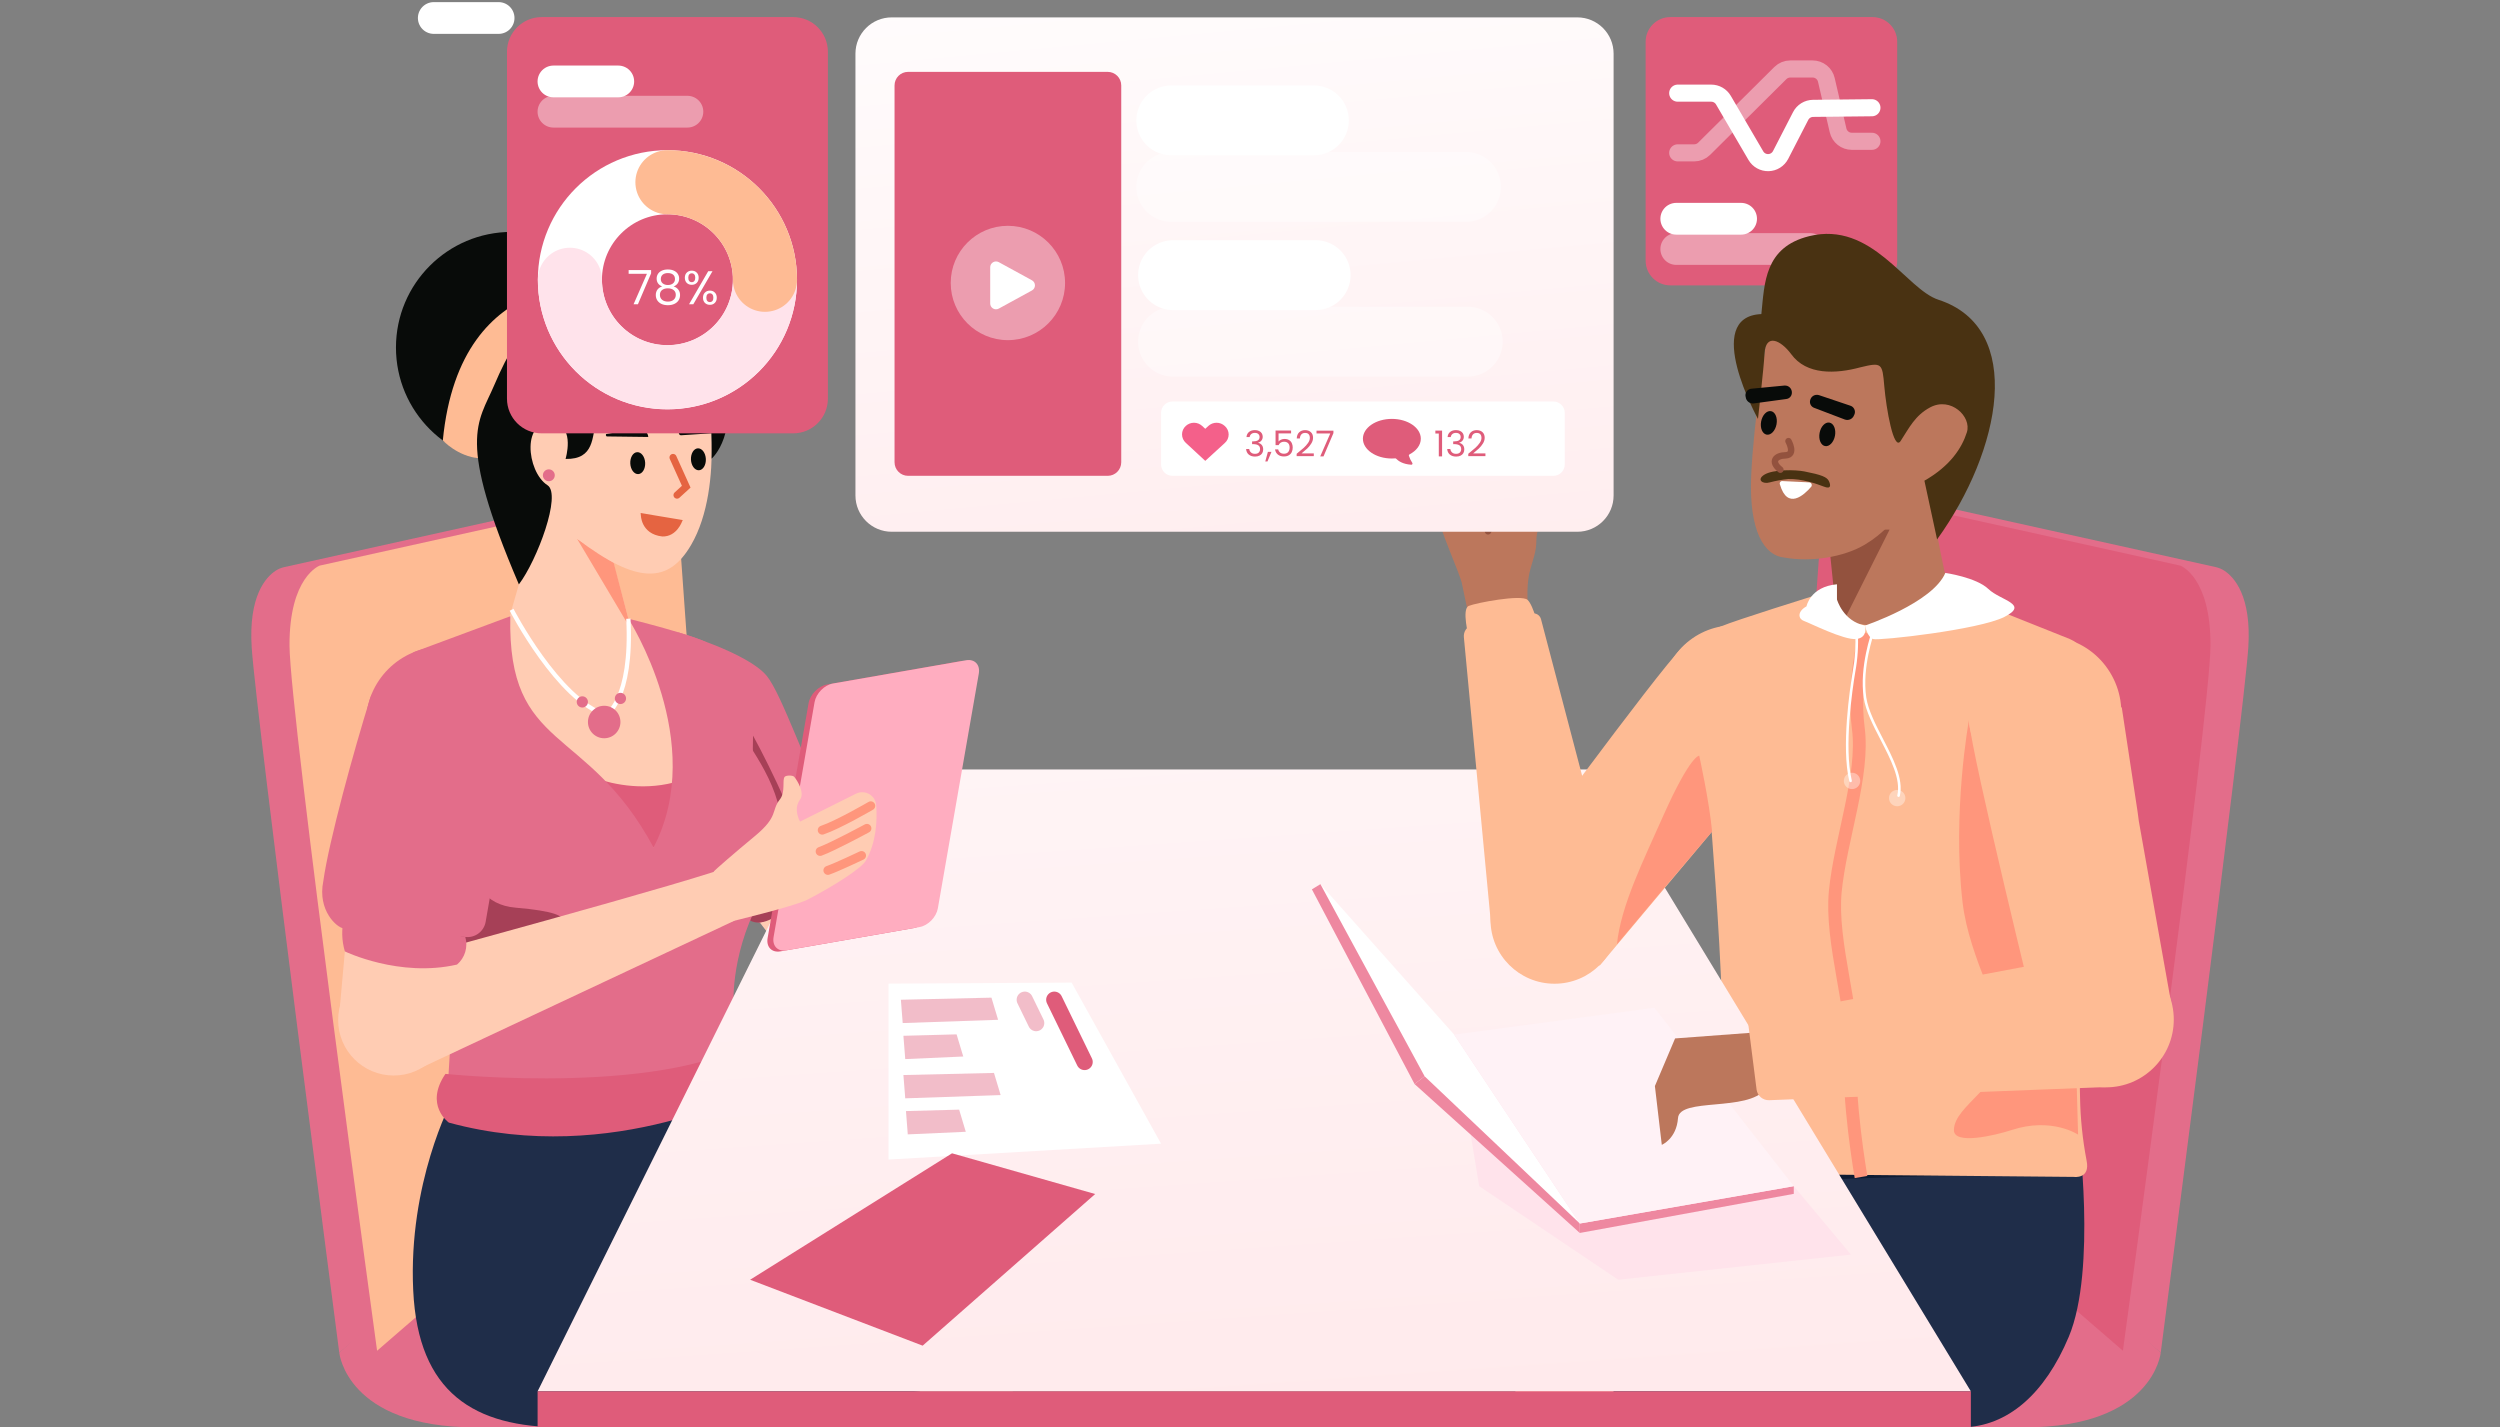 <svg width="585" height="334" viewBox="0 0 585 334" fill="none" xmlns="http://www.w3.org/2000/svg" transform="rotate(0) scale(1, 1)">
    <rect x="0" y="0" width="585" height="334" fill="#808080" stroke="none"/>
    <path d="M101.504 4.21H116.674" stroke="#ffffff" stroke-width="7.433" stroke-miterlimit="10" stroke-linecap="round"></path>
    <path d="M438.172 4H390.852C387.663 4 385.078 6.585 385.078 9.774V61.004C385.078 64.193 387.663 66.778 390.852 66.778H438.172C441.36 66.778 443.946 64.193 443.946 61.004V9.774C443.946 6.585 441.36 4 438.172 4Z" fill="#df5c7a"></path>
    <path d="M392.248 51.188H407.418" stroke="#ffffff" stroke-width="7.433" stroke-miterlimit="10" stroke-linecap="round"></path>
    <path opacity="0.4" d="M392.248 58.268H423.597" stroke="#ffffff" stroke-width="7.433" stroke-miterlimit="10" stroke-linecap="round"></path>
    <path d="M392.583 21.798H400.428C401.005 21.798 401.571 21.949 402.071 22.236C402.571 22.523 402.987 22.936 403.278 23.433L410.872 36.422C411.171 36.932 411.601 37.353 412.118 37.641C412.635 37.928 413.22 38.072 413.811 38.055C414.402 38.039 414.978 37.865 415.479 37.55C415.979 37.236 416.387 36.792 416.658 36.267L421.352 27.148C421.627 26.613 422.043 26.165 422.552 25.849C423.062 25.534 423.652 25.364 424.251 25.358L438.031 25.21" stroke="#ffffff" stroke-width="4" stroke-miterlimit="10" stroke-linecap="round"></path>
    <path opacity="0.4" d="M392.583 35.77H396.441C397.313 35.77 398.149 35.426 398.767 34.811L416.602 17.099C417.221 16.485 418.057 16.14 418.928 16.14H424.149C424.896 16.14 425.62 16.393 426.205 16.857C426.79 17.32 427.198 17.969 427.365 18.695L430.108 30.508C430.275 31.234 430.684 31.882 431.269 32.346C431.853 32.81 432.578 33.063 433.32 33.063H438.031" stroke="#ffffff" stroke-width="4" stroke-miterlimit="10" stroke-linecap="round"></path>
    <path d="M505.608 316.552C505.608 316.552 503.877 333.999 473.814 333.999H438.566L485.325 297.645L505.608 316.552Z" fill="#e36d8a"></path>
    <path d="M435.665 114.352L518.437 132.692C519.175 132.85 519.875 133.141 520.507 133.551C522.795 135.062 526.884 139.479 526.1 151.558C525.051 167.658 505.607 316.552 505.607 316.552L426.135 247.75L435.665 114.352Z" fill="#e36d8a"></path>
    <path d="M426.818 113.879L510.194 132.353C510.194 132.353 517.328 134.951 517.254 151.085C517.179 167.219 496.761 316.079 496.761 316.079L417.288 247.277L426.818 113.879Z" fill="#df5c7a"></path>
    <path d="M428.173 122.384C428.173 122.384 429.64 143.636 430.285 147.004C431.418 152.903 457.336 140.51 455.433 135.257C454.449 132.532 449.961 106.564 449.961 106.564L428.173 122.384Z" fill="#bc775c"></path>
    <path d="M430.439 146.187L428.22 124.43H441.356L430.439 146.187Z" fill="#93523e" stroke="#93523e"></path>
    <path d="M461.12 102.008C462.122 91.308 449.985 93.615 447.91 94.098C445.835 94.581 442.586 78.725 442.586 78.725C442.586 78.725 418.64 74.46 413.509 78.715C413.509 78.715 410.291 98.7 409.772 111.499C409.253 124.298 412.843 130.029 417.535 130.468C423.927 131.613 431.488 130.323 436.32 127.475C444.925 122.402 448.602 113.225 448.602 113.225C448.755 113.155 448.838 113.118 448.838 113.118C448.838 113.118 460.178 112.114 461.12 102.008Z" fill="#bc775c"></path>
    <path d="M412.827 111.094C414.891 109.786 420.109 109.9 422.227 110.315C426.265 111.106 427.504 111.63 427.959 112.568C428.414 113.505 428.502 114.542 426.817 113.879C425.127 113.215 421.599 112.004 418.457 112.089C416.997 112.239 415.551 112.503 414.133 112.878C412.495 113.37 410.966 112.273 412.827 111.094Z" fill="#493212"></path>
    <path d="M411.367 98.034C411.367 98.034 412.728 86.061 412.901 82.746C413.151 77.978 416.635 79.512 419.131 82.857C422.723 87.823 429.574 87.509 435.334 85.951C440.388 84.718 440.463 85.008 440.922 90.347C441.386 95.685 443.108 105.598 444.728 103.225C446.743 100.12 448.116 97.213 451.658 95.323C456.471 92.755 461.41 97.493 460.249 101.152C459.089 104.811 456.374 109.024 450.312 112.484L453.278 126.227C468.302 105.387 473.96 76.765 453.584 70.138C445.972 67.661 438.068 51.615 423.335 55.266C412.901 57.852 412.901 66.217 412.159 73.492C398.138 74.098 411.367 98.034 411.367 98.034Z" fill="#493212"></path>
    <path d="M429.384 101.976C429.671 100.459 429.096 99.077 428.103 98.889C427.109 98.701 426.07 99.778 425.786 101.295C425.499 102.812 426.07 104.194 427.063 104.382C428.056 104.57 429.096 103.493 429.384 101.976Z" fill="#080b09"></path>
    <path d="M415.705 99.297C415.992 97.78 415.419 96.398 414.425 96.21C413.431 96.022 412.393 97.099 412.106 98.616C411.819 100.133 412.392 101.516 413.386 101.704C414.38 101.892 415.418 100.814 415.705 99.297Z" fill="#080b09"></path>
    <path d="M418.505 103.225C418.505 103.225 420.285 106.429 417.847 106.547C415.516 106.58 414.197 107.986 416.603 109.901" stroke="#93523e" stroke-width="1.515" stroke-linecap="round"></path>
    <path d="M417.083 112.572C418.531 112.635 421.426 112.762 423.355 112.878C423.471 112.884 423.582 112.921 423.675 112.986C423.772 113.051 423.847 113.141 423.898 113.246C423.944 113.352 423.963 113.469 423.949 113.584C423.94 113.699 423.893 113.808 423.823 113.9C422.151 115.849 418.268 119.395 416.508 113.381C416.465 113.29 416.447 113.188 416.456 113.088C416.464 112.987 416.5 112.891 416.558 112.808C416.617 112.725 416.696 112.66 416.788 112.619C416.881 112.577 416.982 112.561 417.083 112.572Z" fill="#ffffff"></path>
    <path d="M433.979 96.875L433.854 97.152C433.701 97.572 433.39 97.915 432.991 98.106C432.587 98.298 432.123 98.322 431.705 98.175L424.538 95.442C424.186 95.324 423.889 95.078 423.712 94.753C423.531 94.427 423.48 94.046 423.568 93.686C423.61 93.462 423.703 93.25 423.833 93.064C423.967 92.878 424.135 92.722 424.33 92.606C424.529 92.491 424.747 92.418 424.97 92.393C425.197 92.368 425.43 92.391 425.643 92.461L432.935 94.917C433.134 94.973 433.32 95.07 433.483 95.2C433.645 95.33 433.775 95.491 433.872 95.674C433.97 95.857 434.03 96.057 434.049 96.264C434.067 96.47 434.044 96.678 433.979 96.875Z" fill="#080b09"></path>
    <path d="M409.897 90.953L417.557 90.219C417.784 90.2 418.012 90.23 418.227 90.306C418.442 90.382 418.638 90.502 418.803 90.66C418.967 90.817 419.097 91.007 419.182 91.219C419.268 91.43 419.308 91.657 419.299 91.884C419.303 92.255 419.167 92.615 418.918 92.891C418.669 93.167 418.326 93.339 417.956 93.374L410.357 94.405C409.914 94.454 409.469 94.325 409.121 94.047C408.772 93.769 408.547 93.364 408.496 92.921L408.435 92.622C408.417 92.416 408.442 92.208 408.506 92.011C408.571 91.814 408.675 91.633 408.811 91.477C408.947 91.321 409.114 91.194 409.301 91.104C409.487 91.014 409.69 90.962 409.897 90.953Z" fill="#080b09"></path>
    <path d="M79.392 316.552C79.392 316.552 81.123 333.999 111.189 333.999H146.434L99.677 297.645L79.392 316.552Z" fill="#e36d8a"></path>
    <path d="M149.337 114.352L66.564 132.692C65.828 132.85 65.126 133.141 64.494 133.551C62.204 135.062 58.115 139.479 58.901 151.558C59.948 167.658 79.392 316.553 79.392 316.553L158.866 247.75L149.337 114.352Z" fill="#e36d8a"></path>
    <path d="M158.183 113.879L74.805 132.353C74.805 132.353 67.673 134.951 67.747 151.085C67.822 167.219 88.238 316.079 88.238 316.079L167.712 247.277L158.183 113.879Z" fill="#febb94"></path>
    <path d="M194.27 190.687L202.36 202.009C203.516 203.625 205.001 204.978 206.717 205.979C208.433 206.979 210.342 207.605 212.318 207.813L265.274 213.401L266.079 226.664L201.46 230.587C197.82 230.808 194.18 230.132 190.862 228.619C187.543 227.105 184.647 224.8 182.427 221.906L165.109 199.328L194.27 190.687Z" fill="#ffccb3"></path>
    <path d="M199.331 197.768C199.331 197.768 182.683 202.164 177.816 215.894L169.521 203.633L197.542 195.264L199.331 197.768Z" fill="#ff967c"></path>
    <path d="M158.705 147.977C158.705 147.977 174.903 152.698 179.413 158.15C182.923 162.393 188.889 180.018 193.564 188.507C194.694 190.559 196.298 190.744 195.107 192.761C190.18 201.101 185.957 213.258 177.816 215.893C150.566 211.777 158.705 147.977 158.705 147.977Z" fill="#e36d8a"></path>
    <path d="M176.21 172.13C176.21 172.13 187.021 191.735 188.662 202.272C188.662 202.272 184.813 212.04 182.096 214.027C177.857 217.127 175.529 215.385 175.529 215.385L176.21 172.13Z" fill="#a64057"></path>
    <path d="M119.709 108.374C134.65 108.374 146.762 96.261 146.762 81.32C146.762 66.379 134.65 54.266 119.709 54.266C104.767 54.266 92.655 66.379 92.655 81.32C92.655 96.261 104.767 108.374 119.709 108.374Z" fill="#080b09"></path>
    <path d="M142.63 66.897C142.63 66.897 107.715 60.732 103.619 103.071C103.619 103.071 107.117 106.832 112.151 107.243C112.151 107.243 116.24 66.162 144.675 69.337L142.63 66.897Z" fill="#febb94"></path>
    <path d="M135.227 68.51C135.227 68.51 131.212 66.426 134.238 64.023C136.149 62.43 137.671 60.421 138.687 58.15C139.644 58.68 140.364 59.554 140.701 60.594C141.039 61.635 140.969 62.765 140.505 63.756C138.954 67.583 137.984 67.798 137.984 67.798L135.227 68.51Z" fill="#febb94"></path>
    <path d="M135.025 66.207C135.025 66.207 133.919 70.594 130.886 68.201C128.895 66.708 126.591 65.688 124.147 65.22C124.443 64.167 125.128 63.266 126.064 62.698C126.999 62.131 128.115 61.94 129.186 62.163C133.266 62.793 133.699 63.688 133.699 63.688L135.025 66.207Z" fill="#febb94"></path>
    <path d="M142.763 128.874L147.038 144.777C147.038 144.777 179.669 181.8 152.586 195.264C147.825 197.631 125.074 179.443 120.803 175.411C116.531 171.379 118.302 147.56 118.302 147.56L128.111 113.539L142.763 128.874Z" fill="#ffccb3"></path>
    <path d="M133.148 179.332C133.148 179.332 149.089 189.352 165.109 180.055C165.109 180.055 162.64 193.858 152.929 198.301C143.218 202.744 133.148 179.332 133.148 179.332Z" fill="#df5c7a"></path>
    <path d="M143.605 131.683L135.035 126.077L147.725 147.419L143.605 131.683Z" fill="#ff967c"></path>
    <path d="M165.299 89.739C165.299 89.739 169.832 113.591 161.731 127.496C156.447 136.564 149.189 136.819 135.035 126.077C122.057 116.227 119.412 110.339 119.412 110.339L122.584 85.542C122.584 85.542 160.103 68.228 165.299 89.739Z" fill="#ffccb3"></path>
    <path d="M147.038 144.777C147.038 144.777 163.083 148.74 165.67 150.564C168.257 152.388 171.578 168.355 176.237 175.748C180.895 183.142 187.259 194.824 179.084 208.335C170.909 221.846 171.646 234.775 171.646 234.775L177.833 268.69H108.921C106.04 268.953 104.508 261.654 104.594 258.763C104.876 249.228 105.78 246.385 105.171 231.265C104.346 210.774 96.693 152.641 96.693 152.641L119.411 144.205C118.713 176.188 137.294 169.207 152.929 198.301C165.727 173.718 147.038 144.777 147.038 144.777Z" fill="#e36d8a"></path>
    <path d="M111.649 169.207C111.649 169.207 115.021 176.236 112.358 183.415C109.364 191.487 106.069 211.157 120.663 212.396C138.551 213.915 131.042 217.158 122.943 219.644C114.844 222.129 118.21 221.927 118.727 230.442C119.095 236.502 102.803 248.807 104.303 244.11C112.355 218.91 84.993 187.772 111.649 169.207Z" fill="#a64057"></path>
    <path d="M150.459 120.649L159.045 122.079C159.013 122.152 158.974 122.238 158.926 122.334C158.771 122.646 158.532 123.06 158.199 123.47C157.533 124.288 156.505 125.075 155.01 125.038C152.668 124.77 151.541 123.599 150.987 122.51C150.708 121.958 150.572 121.422 150.507 121.023C150.482 120.877 150.468 120.751 150.459 120.649Z" fill="#e56441" stroke="#e56441"></path>
    <path d="M163.551 110.041C164.513 109.994 165.237 108.807 165.167 107.389C165.097 105.972 164.261 104.861 163.3 104.908C162.338 104.955 161.615 106.142 161.684 107.56C161.754 108.977 162.59 110.088 163.551 110.041Z" fill="#080b09"></path>
    <path d="M149.353 110.941C150.315 110.894 151.038 109.707 150.969 108.289C150.899 106.871 150.063 105.761 149.101 105.808C148.14 105.855 147.416 107.042 147.486 108.46C147.555 109.877 148.391 110.988 149.353 110.941Z" fill="#080b09"></path>
    <path d="M166.574 101.382L159.352 101.855C159.228 101.852 159.11 101.805 159.019 101.722C158.927 101.64 158.869 101.526 158.854 101.404C158.87 101.183 158.93 100.967 159.031 100.769C159.133 100.572 159.273 100.398 159.443 100.256C159.614 100.115 159.812 100.009 160.024 99.946C160.237 99.883 160.46 99.863 160.68 99.889L166.652 100.547C167.125 100.523 167.166 101.353 166.574 101.382Z" fill="#080b09"></path>
    <path d="M142.071 102.128L151.698 102.251C151.675 101.958 151.59 101.674 151.45 101.416C151.31 101.158 151.118 100.933 150.885 100.754C150.653 100.575 150.385 100.447 150.1 100.378C149.815 100.309 149.519 100.3 149.23 100.352L141.924 101.541C141.687 101.553 141.716 102.146 142.071 102.128Z" fill="#080b09"></path>
    <path d="M157.49 107.048L160.579 113.887L158.426 115.855" stroke="#e56441" stroke-width="1.667" stroke-linecap="round"></path>
    <path d="M156.437 93.44C151.394 93.475 149.032 92.305 143.741 94.794C142.072 95.58 140.492 96.366 139.535 98.291C138.509 102.163 139.166 107.541 132.342 107.392C132.342 107.392 134.55 100.044 129.86 99.106C121.897 97.511 123.177 110.395 128.111 113.539C131.463 115.675 125.704 131.084 121.419 136.748C106.764 102.5 111.85 99.05 115.66 90.111C122.135 74.919 127.808 70.294 143.135 67.782C143.135 67.782 163.441 68.33 168.825 86.196C173.427 101.468 166.52 107.324 166.52 107.324C166.52 107.324 166.734 95.959 165.61 94.794C164.131 93.262 162.932 93.395 156.437 93.44Z" fill="#080b09"></path>
    <path d="M402.841 278.303L345.376 288.512L356.687 334H393.496C393.496 334 410.993 296.39 402.841 278.303Z" fill="#ffccb3"></path>
    <path d="M366.153 282.287C366.153 282.287 375.009 285.015 378.664 299.458C382.321 313.903 378.332 333.999 378.332 333.999H384.026C384.026 333.999 404.332 310.153 389.392 279.763L366.153 282.287Z" fill="#ff967c"></path>
    <path d="M486.28 263.969C486.28 263.969 490.708 297.036 484.098 312.799C478.473 326.204 469.784 333.804 459.234 334H378.33C378.33 334 378.203 290.787 344.08 283.404C344.08 283.404 456.384 252.126 486.28 263.969Z" fill="#1f2d49"></path>
    <path d="M487.835 273.997L414.429 276.414L415.21 271.286L429.515 269.632H487.733L487.835 273.997Z" fill="#0d1b33"></path>
    <path d="M430.866 144.469C430.235 147.146 430.072 137.675 428.796 138.07C422.952 139.881 406.324 145.07 402.788 146.55C398.479 148.352 398.192 155.561 397.905 160.667C397.703 164.245 403.028 214.469 403.294 248.494C403.351 255.763 395.994 264.272 395.124 268.313C394.882 269.401 394.752 270.511 394.737 271.625C394.733 272.402 395.037 273.149 395.583 273.702C396.128 274.256 396.871 274.569 397.649 274.575L485.306 275.395C485.306 275.395 489.191 275.959 488.254 271.525C487.325 266.674 486.819 261.752 486.731 256.814C485.859 221.473 485.691 162.288 485.311 159.485C484.735 155.28 489.251 151.659 484.359 149.542L457.211 138.696C457.211 138.696 452.235 142.326 451.516 142.693C437.879 149.667 430.866 144.469 430.866 144.469Z" fill="#febb94"></path>
    <path d="M436.514 148.076C436.514 148.076 433.414 159.461 434.848 170.457C436.278 181.454 430.629 196.499 429.459 208.573C428.29 220.647 434.017 236.465 433.121 246.6C432.23 256.735 435.479 275.418 435.479 275.418" stroke="#ff967c" stroke-width="3" stroke-miterlimit="10"></path>
    <path d="M190.808 269.874L248.273 280.083L236.962 325.571H200.153C200.153 325.571 182.655 287.962 190.808 269.874Z" fill="#ffccb3"></path>
    <path d="M227.496 273.859C227.496 273.859 218.64 276.587 214.984 291.031C211.329 305.475 215.317 325.572 215.317 325.572H209.623C209.623 325.572 189.318 301.725 204.257 271.335L227.496 273.859Z" fill="#ff967c"></path>
    <path d="M105.666 257.68C105.666 257.68 95.482 276.794 96.694 301.999C97.845 325.938 110.941 334 131.645 334L215.319 325.572C215.319 325.572 215.446 282.359 249.569 274.976C249.569 274.976 211.577 247.322 173.148 254.27C154.286 257.68 142.436 261.829 105.666 257.68Z" fill="#1f2d49"></path>
    <path d="M104.233 251.289C104.233 251.289 158.425 256.951 178.398 242.027L177.505 254.486C177.505 254.486 143.733 273.25 105.03 262.691C105.03 262.691 99.227 258.616 104.233 251.289Z" fill="#df5c7a"></path>
    <path d="M269.611 232.16C269.611 232.16 285.71 228.789 292.377 230.334C299.171 231.737 313.471 235.315 310.909 245.798C309.138 253.283 301.323 250.318 301.323 250.318C301.323 250.318 303.357 253.307 300.334 254.671C298.49 255.437 286.596 248.914 286.596 248.914C278.658 251.467 268.3 246.076 268.3 246.076L269.611 232.16Z" fill="#ffccb3"></path>
    <path d="M292.516 246.328L301.19 250.325" stroke="#ff967c" stroke-width="2.893" stroke-linecap="round" stroke-linejoin="round"></path>
    <path d="M294.456 239.507C296.629 239.934 306.41 244.548 306.41 244.548" stroke="#ff967c" stroke-width="2.893" stroke-linecap="round" stroke-linejoin="round"></path>
    <path d="M295.673 234.335C300.029 235.424 304.197 237.162 308.036 239.49" stroke="#ff967c" stroke-width="2.893" stroke-linecap="round" stroke-linejoin="round"></path>
    <path d="M198.04 180.054H372.76L461.18 325.571H125.799L198.04 180.054Z" fill="url(#paint0_linear_2003_1246)"></path>
    <path d="M340.275 242.101L346.132 277.564L378.665 299.459L433.126 293.575L419.748 277.564L340.275 242.101Z" fill="#ffe3eb"></path>
    <path d="M308.97 206.893L333.356 251.857L369.669 286.307L340.273 242.1L308.97 206.893Z" fill="#ffffff"></path>
    <path d="M308.971 206.893L333.357 251.857L331.005 253.666L306.984 208.107L308.971 206.893Z" fill="#ee88a0"></path>
    <path d="M333.356 251.857L369.67 286.308V288.514L331.005 253.666L333.356 251.857Z" fill="#ee88a0"></path>
    <path d="M369.669 288.514L419.746 279.36V277.564L369.669 286.307V288.514Z" fill="#ee88a0"></path>
    <path d="M419.748 277.564L387.125 235.81L340.275 242.1L369.671 286.307L419.748 277.564Z" fill="#fff2f6"></path>
    <path d="M121.205 172.224L113.642 215.708C113.452 216.795 112.852 217.768 111.966 218.426C111.08 219.085 109.976 219.379 108.88 219.249C108.88 219.249 87.569 217.848 80.475 217.257C78.804 217.118 74.263 212.999 75.651 206.215C76.924 196.947 82.885 175.308 86.654 163.292C88.409 157.314 107.181 160.893 107.181 160.893L121.205 172.224Z" fill="#e36d8a"></path>
    <path d="M103.515 187.106C113.398 187.106 121.408 179.095 121.408 169.213C121.408 159.331 113.398 151.32 103.515 151.32C93.634 151.32 85.622 159.331 85.622 169.213C85.622 179.095 93.634 187.106 103.515 187.106Z" fill="#e36d8a"></path>
    <path d="M80.963 219.672L81.256 216.205L107.787 219.227L107.376 222.177L105.119 240.781L79.323 237.999L80.963 219.672Z" fill="#ffccb3"></path>
    <path d="M81.386 216.176L107.787 219.227L107.377 222.177C101.377 221.515 87.927 220.386 80.964 219.672L81.386 216.176Z" fill="#ff967c"></path>
    <path d="M92.119 251.672C99.293 251.672 105.108 245.856 105.108 238.683C105.108 231.509 99.293 225.694 92.119 225.694C84.945 225.694 79.13 231.509 79.13 238.683C79.13 245.856 84.945 251.672 92.119 251.672Z" fill="#ffccb3"></path>
    <path d="M98.532 249.865L171.837 215.452C171.837 215.452 176.234 199.82 171.452 202.415C166.551 205.068 88.456 226.178 88.456 226.178L98.532 249.865Z" fill="#ffccb3"></path>
    <path d="M213.768 217.178L182.602 222.623C180.594 222.974 179.26 221.579 179.621 219.508L189.204 164.572C189.566 162.502 191.486 160.538 193.494 160.188L224.66 154.743C226.668 154.392 228.002 155.786 227.641 157.857L218.057 212.793C217.696 214.864 215.776 216.827 213.768 217.178Z" fill="#df5c7a"></path>
    <path d="M215.168 216.934L184.002 222.38C181.994 222.73 180.659 221.336 181.02 219.265L190.604 164.329C190.965 162.258 192.886 160.295 194.893 159.944L226.06 154.499C228.067 154.148 229.402 155.542 229.041 157.613L219.457 212.549C219.096 214.62 217.175 216.583 215.168 216.934Z" fill="#ffadc0"></path>
    <path d="M167.028 203.945L170.647 215.741C170.647 215.741 185.638 212.146 188.845 210.571C195.098 207.356 201.823 203.02 202.611 201.371C205.023 197.201 205.307 192.041 205.031 188.438C204.996 187.902 204.83 187.384 204.547 186.927C204.264 186.471 203.874 186.092 203.409 185.822C202.946 185.553 202.422 185.401 201.886 185.382C201.35 185.362 200.817 185.474 200.334 185.709L187.212 192.258C187.212 192.258 185.503 189.372 187.222 187.078C188.33 185.564 186.621 182.678 185.862 181.793C185.562 181.384 183.965 181.372 183.603 181.786C182.992 182.566 183.832 185.276 182.543 186.996C180.349 189.749 182.297 190.946 176.647 195.64C172.177 199.322 166.982 203.831 167.028 203.945Z" fill="#ffccb3"></path>
    <path d="M192.406 194.254C196.14 192.995 203.755 188.561 203.755 188.561" stroke="#ff967c" stroke-width="2.099" stroke-linecap="round" stroke-linejoin="round"></path>
    <path d="M191.916 199.232C194.92 198.138 202.855 193.839 202.855 193.839" stroke="#ff967c" stroke-width="2.099" stroke-linecap="round" stroke-linejoin="round"></path>
    <path d="M193.727 203.669C195.708 202.994 201.599 200.192 201.599 200.192" stroke="#ff967c" stroke-width="2.099" stroke-linecap="round" stroke-linejoin="round"></path>
    <path d="M80.521 214.79C79.878 217.373 79.94 220.08 80.698 222.631C80.698 222.631 93.461 228.814 106.947 225.708C107.856 224.931 108.522 223.909 108.864 222.763C109.207 221.617 109.212 220.397 108.879 219.248L80.521 214.79Z" fill="#e36d8a"></path>
    <path d="M460.725 168.552C460.725 168.552 456.793 190.068 459.235 211.108C460.762 224.274 469.158 237.789 469.052 244.073C468.88 254.247 457.248 258.557 457.216 264.448C457.193 267.933 466.61 265.765 470.774 264.41C480.126 261.364 486.272 265.502 486.272 265.502L483.779 176.24L460.725 168.552Z" fill="#ff967c"></path>
    <path d="M485.713 163.32C477.084 152.521 473.213 157.693 470.182 157.957C470.182 157.957 459.915 159.869 460.723 168.552C461.577 177.739 476.681 238.962 476.681 238.962L508.387 236.579L506.883 228.137L503.787 210.749L500.487 192.157L500.194 189.944L496.486 165.486C496.486 165.486 490.183 169.088 485.713 163.32Z" fill="#febb94"></path>
    <path d="M487.845 181.963C496.274 176.787 498.915 165.759 493.739 157.329C488.564 148.899 477.536 146.261 469.107 151.436C460.673 156.611 458.037 167.64 463.212 176.07C468.387 184.499 479.416 187.137 487.845 181.963Z" fill="#febb94"></path>
    <path d="M411.96 241.503L391.97 242.991L387.245 254.136L388.86 267.894C388.86 267.894 392.299 266.492 392.655 261.625C393.011 256.759 408.925 260.211 413.085 254.866" fill="#bc775c"></path>
    <path d="M488.211 223.475L410.654 238.095C410.188 238.202 409.778 238.478 409.503 238.869C409.228 239.261 409.108 239.74 409.166 240.215L411.043 254.973C411.141 255.678 411.498 256.322 412.044 256.78C412.59 257.237 413.286 257.475 413.998 257.448L493.888 254.322L488.211 223.475Z" fill="#febb94"></path>
    <path d="M492.796 254.442C501.559 254.442 508.665 247.337 508.665 238.572C508.665 229.807 501.559 222.702 492.796 222.702C484.033 222.702 476.927 229.807 476.927 238.572C476.927 247.337 484.033 254.442 492.796 254.442Z" fill="#febb94"></path>
    <path d="M412.545 166.414C415.135 153.63 409.045 153.96 407.018 151.927C407.018 151.927 399.415 145.658 393.622 151.502C387.49 157.684 352.338 205.706 352.338 205.706L374.332 225.935L378.467 221.001L389.175 208.229L400.63 194.578L402.053 193.024L417.505 175.522C417.505 175.522 411.081 173.145 412.545 166.414Z" fill="#febb94"></path>
    <path d="M421.744 168.592C424.71 159.74 419.937 150.161 411.085 147.196C402.233 144.231 392.653 149.003 389.688 157.855C386.724 166.707 391.496 176.287 400.348 179.252C409.2 182.217 418.78 177.444 421.744 168.592Z" fill="#febb94"></path>
    <path d="M400.632 194.577C399.974 187.472 397.618 176.828 397.618 176.828C397.618 176.828 395.583 176.64 389.303 190.67C384.654 201.185 379.259 211.901 378.367 220.967L389.076 208.194L400.632 194.577Z" fill="#ff967c"></path>
    <path d="M357.681 143.457C356.536 132.646 359.478 132.122 359.518 126.261C359.539 120.533 368.188 109.929 364.063 110.144C359.938 110.358 357.041 114.3 357.041 114.3C356.429 109.161 357.463 100.61 352.205 97.384C346.946 94.158 345.709 95.72 341.427 97.002C329.996 100.513 336.377 115.639 336.494 120.431C336.597 123.448 341.903 134.733 342.144 136.815L343.833 144.84L357.681 143.457Z" fill="#bc775c"></path>
    <path d="M351.168 112.484L349.604 96.966" stroke="#93523e" stroke-width="1.515" stroke-linecap="round"></path>
    <path d="M345.819 112.656L343.276 97.75" stroke="#93523e" stroke-width="1.515" stroke-linecap="round"></path>
    <path d="M339.538 112.691L338.253 103.769" stroke="#93523e" stroke-width="1.515" stroke-linecap="round"></path>
    <path d="M348.203 124.33C350.071 119.964 354.917 115.762 354.917 115.762L348.203 124.33Z" fill="#93523e"></path>
    <path d="M348.203 124.33C350.071 119.964 354.917 115.762 354.917 115.762" stroke="#93523e" stroke-width="1.515" stroke-linecap="round"></path>
    <path d="M377.708 210.016L360.581 144.836C360.454 144.403 360.17 144.033 359.785 143.797C359.401 143.561 358.942 143.476 358.498 143.558L344.706 146.186C344.047 146.319 343.461 146.693 343.062 147.234C342.663 147.775 342.48 148.445 342.547 149.113L348.982 217.16L377.708 210.016Z" fill="#febb94"></path>
    <path d="M343.68 149.009C343.68 149.009 341.982 142.502 343.68 141.787C345.379 141.072 356.02 139.039 357.448 140.369C358.877 141.698 360.123 147.24 360.123 147.24L343.68 149.009Z" fill="#febb94"></path>
    <path d="M363.756 230.193C372.027 230.193 378.733 223.488 378.733 215.216C378.733 206.944 372.027 200.239 363.756 200.239C355.483 200.239 348.778 206.944 348.778 215.216C348.778 223.488 355.483 230.193 363.756 230.193Z" fill="#febb94"></path>
    <path d="M119.709 142.684C119.709 142.684 130.625 163.826 141.772 167.303C141.772 167.303 148.037 163.976 147.038 144.777" stroke="#ffffff" stroke-miterlimit="10"></path>
    <path d="M141.38 172.752C143.48 172.752 145.182 171.05 145.182 168.951C145.182 166.851 143.48 165.149 141.38 165.149C139.28 165.149 137.578 166.851 137.578 168.951C137.578 171.05 139.28 172.752 141.38 172.752Z" fill="#e36d8a"></path>
    <path d="M136.265 165.562C136.991 165.562 137.579 164.974 137.579 164.248C137.579 163.523 136.991 162.934 136.265 162.934C135.539 162.934 134.951 163.523 134.951 164.248C134.951 164.974 135.539 165.562 136.265 165.562Z" fill="#e36d8a"></path>
    <path d="M145.183 164.75C145.908 164.75 146.497 164.162 146.497 163.436C146.497 162.711 145.908 162.122 145.183 162.122C144.457 162.122 143.869 162.711 143.869 163.436C143.869 164.162 144.457 164.75 145.183 164.75Z" fill="#e36d8a"></path>
    <path d="M250.762 229.929L207.917 230.171V271.335L271.685 267.618L250.762 229.929Z" fill="#ffffff"></path>
    <path d="M246.707 233.94L253.791 248.494" stroke="#df5c7a" stroke-width="3.816" stroke-miterlimit="10" stroke-linecap="round"></path>
    <path opacity="0.4" d="M239.802 233.941L242.456 239.395" stroke="#df5c7a" stroke-width="3.816" stroke-miterlimit="10" stroke-linecap="round"></path>
    <path opacity="0.4" d="M210.807 233.941L231.998 233.449L233.555 238.633L211.231 239.395L210.807 233.941Z" fill="#df5c7a"></path>
    <path opacity="0.4" d="M211.401 242.375L223.842 242.04L225.4 247.223L211.825 247.829L211.401 242.375Z" fill="#df5c7a"></path>
    <path opacity="0.4" d="M211.401 251.557L232.592 251.065L234.149 256.248L211.825 257.011L211.401 251.557Z" fill="#df5c7a"></path>
    <path opacity="0.4" d="M211.997 259.992L224.438 259.656L225.995 264.839L212.42 265.445L211.997 259.992Z" fill="#df5c7a"></path>
    <path d="M175.529 299.459L222.775 269.874L256.272 279.401L215.9 314.885L175.529 299.459Z" fill="#df5c7a"></path>
    <path d="M436.407 146.382C436.407 146.382 452.235 141.076 455.21 134.062C455.21 134.062 462.437 135.101 465.273 137.818C468.095 140.535 474.983 141.343 469.014 144.364C463.045 147.385 439.768 149.943 438.352 149.548C436.937 149.153 436.407 146.382 436.407 146.382Z" fill="#ffffff"></path>
    <path d="M429.849 136.724V140.274C429.849 140.274 431.265 145.373 436.408 146.382C436.408 146.382 437.211 149.196 434.38 149.531C431.553 149.865 423.328 145.707 422.118 145.3C420.902 144.899 420.368 143.222 422.725 141.879C422.725 141.879 423.569 137.278 429.849 136.724Z" fill="#ffffff"></path>
    <path d="M444.266 186.484C444.243 186.485 444.219 186.483 444.201 186.478C444.122 186.46 444.052 186.412 444.01 186.345C443.969 186.276 443.95 186.193 443.969 186.113C444.832 182.345 442.418 177.69 440.088 173.186C438.357 169.843 436.566 166.385 436.111 163.267C435.038 156.028 437.967 147.895 438 147.816C438.028 147.741 438.083 147.68 438.158 147.646C438.232 147.612 438.311 147.608 438.39 147.634C438.427 147.647 438.459 147.668 438.492 147.695C438.52 147.722 438.543 147.754 438.561 147.79C438.58 147.827 438.589 147.866 438.589 147.906C438.589 147.946 438.585 147.986 438.571 148.023C438.543 148.102 435.66 156.095 436.705 163.182C437.155 166.196 438.919 169.606 440.631 172.906C443.008 177.507 445.477 182.266 444.563 186.253C444.549 186.32 444.512 186.379 444.456 186.421C444.4 186.463 444.335 186.485 444.266 186.484Z" fill="#ffffff"></path>
    <path d="M433.028 183.032C432.959 183.034 432.894 183.011 432.838 182.969C432.787 182.927 432.75 182.867 432.736 182.801C430.833 174.821 432.871 161.14 433.539 157.134C434.096 154.107 434.291 151.024 434.124 147.95C434.115 147.871 434.142 147.792 434.193 147.73C434.245 147.669 434.314 147.63 434.398 147.622C434.477 147.614 434.556 147.638 434.616 147.688C434.681 147.738 434.718 147.81 434.727 147.889C434.904 151.016 434.704 154.151 434.138 157.231C433.469 161.212 431.446 174.791 433.326 182.661C433.335 182.706 433.339 182.753 433.326 182.798C433.316 182.844 433.298 182.886 433.27 182.923C433.242 182.957 433.205 182.985 433.163 183.003C433.117 183.022 433.075 183.032 433.028 183.032Z" fill="#ffffff"></path>
    <g opacity="0.6">
        <path opacity="0.6" d="M443.945 188.665C445.003 188.665 445.862 187.809 445.862 186.752C445.862 185.695 445.003 184.839 443.945 184.839C442.882 184.839 442.023 185.695 442.023 186.752C442.023 187.809 442.882 188.665 443.945 188.665Z" fill="#ffffff"></path>
    </g>
    <g opacity="0.6">
        <path opacity="0.6" d="M433.371 184.647C434.434 184.647 435.293 183.791 435.293 182.734C435.293 181.677 434.434 180.821 433.371 180.821C432.313 180.821 431.454 181.677 431.454 182.734C431.454 183.791 432.313 184.647 433.371 184.647Z" fill="#ffffff"></path>
    </g>
    <path d="M318.119 18.639H320.904" stroke="#ee88a0" stroke-miterlimit="10"></path>
    <path d="M369.094 4.068H208.662C203.974 4.068 200.174 7.869 200.174 12.556V115.943C200.174 120.631 203.974 124.431 208.662 124.431H369.094C373.781 124.431 377.582 120.631 377.582 115.943V12.556C377.582 7.869 373.781 4.068 369.094 4.068Z" fill="url(#paint1_linear_2003_1246)"></path>
    <path d="M363.483 93.95H274.358C272.883 93.95 271.688 95.145 271.688 96.62V108.673C271.688 110.148 272.883 111.344 274.358 111.344H363.483C364.958 111.344 366.153 110.148 366.153 108.673V96.62C366.153 95.145 364.958 93.95 363.483 93.95Z" fill="#ffffff"></path>
    <path d="M335.877 101.453V100.761H337.447V106.796H336.679V101.453H335.877ZM338.735 102.28C338.774 101.768 338.971 101.367 339.328 101.078C339.684 100.788 340.146 100.644 340.713 100.644C341.092 100.644 341.418 100.713 341.69 100.852C341.968 100.986 342.177 101.169 342.316 101.403C342.461 101.637 342.533 101.901 342.533 102.196C342.533 102.541 342.433 102.839 342.233 103.09C342.038 103.34 341.782 103.501 341.465 103.574V103.616C341.826 103.705 342.113 103.88 342.324 104.141C342.536 104.403 342.642 104.745 342.642 105.168C342.642 105.485 342.57 105.772 342.425 106.028C342.28 106.278 342.063 106.476 341.774 106.62C341.484 106.765 341.136 106.838 340.73 106.838C340.14 106.838 339.656 106.684 339.278 106.379C338.9 106.067 338.688 105.627 338.643 105.059H339.378C339.417 105.394 339.553 105.666 339.787 105.878C340.02 106.089 340.332 106.195 340.722 106.195C341.111 106.195 341.406 106.095 341.607 105.894C341.813 105.688 341.916 105.424 341.916 105.101C341.916 104.684 341.776 104.383 341.498 104.2C341.22 104.016 340.8 103.924 340.238 103.924H340.046V103.29H340.246C340.758 103.284 341.145 103.201 341.406 103.039C341.668 102.872 341.799 102.617 341.799 102.271C341.799 101.977 341.701 101.74 341.507 101.562C341.317 101.384 341.045 101.295 340.688 101.295C340.343 101.295 340.065 101.384 339.854 101.562C339.642 101.74 339.517 101.979 339.478 102.28H338.735ZM343.576 106.186C344.282 105.619 344.836 105.154 345.237 104.793C345.638 104.425 345.974 104.044 346.247 103.649C346.525 103.248 346.664 102.856 346.664 102.472C346.664 102.11 346.575 101.826 346.397 101.62C346.225 101.409 345.943 101.303 345.554 101.303C345.176 101.303 344.881 101.423 344.669 101.662C344.463 101.896 344.352 102.21 344.335 102.606H343.601C343.623 101.982 343.812 101.501 344.168 101.161C344.525 100.822 344.984 100.652 345.546 100.652C346.119 100.652 346.572 100.811 346.906 101.128C347.246 101.445 347.416 101.882 347.416 102.438C347.416 102.9 347.277 103.351 346.998 103.79C346.726 104.225 346.414 104.609 346.063 104.943C345.713 105.271 345.264 105.655 344.719 106.095H347.591V106.729H343.576V106.186Z" fill="#df5c7a"></path>
    <path d="M259.2 16.817H212.494C210.742 16.817 209.323 18.236 209.323 19.988V108.173C209.323 109.924 210.742 111.344 212.494 111.344H259.2C260.951 111.344 262.371 109.924 262.371 108.173V19.988C262.371 18.236 260.951 16.817 259.2 16.817Z" fill="#df5c7a"></path>
    <path opacity="0.4" d="M235.847 79.594C243.235 79.594 249.225 73.604 249.225 66.216C249.225 58.828 243.235 52.839 235.847 52.839C228.459 52.839 222.469 58.828 222.469 66.216C222.469 73.604 228.459 79.594 235.847 79.594Z" fill="#ffffff"></path>
    <path d="M231.707 62.533V71.024C231.707 71.259 231.769 71.491 231.885 71.695C232.002 71.9 232.169 72.07 232.371 72.19C232.574 72.31 232.804 72.376 233.039 72.38C233.275 72.384 233.507 72.326 233.714 72.214L241.475 67.968C241.689 67.852 241.867 67.68 241.991 67.47C242.115 67.261 242.18 67.022 242.18 66.778C242.18 66.535 242.115 66.296 241.991 66.087C241.867 65.878 241.689 65.705 241.475 65.589L233.714 61.343C233.507 61.231 233.275 61.173 233.039 61.177C232.804 61.181 232.574 61.247 232.371 61.367C232.169 61.487 232.002 61.658 231.885 61.862C231.769 62.066 231.707 62.298 231.707 62.533Z" fill="#ffffff"></path>
    <path d="M274.083 28.17H307.448" stroke="#ffffff" stroke-width="16.349" stroke-miterlimit="10" stroke-linecap="round"></path>
    <path opacity="0.4" d="M274.083 43.742H343.036" stroke="#ffffff" stroke-width="16.349" stroke-miterlimit="10" stroke-linecap="round"></path>
    <path d="M274.494 64.381H307.86" stroke="#ffffff" stroke-width="16.349" stroke-miterlimit="10" stroke-linecap="round"></path>
    <path opacity="0.4" d="M274.494 79.953H343.447" stroke="#ffffff" stroke-width="16.349" stroke-miterlimit="10" stroke-linecap="round"></path>
    <path d="M286.589 99.673C286.067 99.19 285.381 98.922 284.671 98.922C283.96 98.922 283.275 99.19 282.753 99.673L282.03 100.34L281.308 99.673C280.785 99.19 280.101 98.922 279.39 98.922C278.679 98.922 277.994 99.19 277.472 99.673C277.197 99.922 276.976 100.227 276.825 100.567C276.674 100.906 276.596 101.274 276.596 101.646C276.596 102.018 276.674 102.386 276.825 102.725C276.976 103.066 277.197 103.37 277.472 103.619L282.03 107.844L286.589 103.675C286.876 103.427 287.107 103.12 287.265 102.775C287.424 102.429 287.506 102.054 287.506 101.674C287.506 101.294 287.424 100.918 287.265 100.573C287.107 100.228 286.876 99.92 286.589 99.673Z" fill="#f4608a"></path>
    <path d="M291.677 102.28C291.716 101.768 291.913 101.367 292.269 101.078C292.626 100.788 293.088 100.644 293.655 100.644C294.034 100.644 294.359 100.713 294.632 100.852C294.91 100.986 295.119 101.169 295.258 101.403C295.403 101.637 295.475 101.901 295.475 102.196C295.475 102.541 295.375 102.839 295.174 103.09C294.98 103.34 294.724 103.501 294.406 103.574V103.616C294.768 103.705 295.055 103.88 295.266 104.141C295.478 104.403 295.583 104.745 295.583 105.168C295.583 105.485 295.511 105.772 295.367 106.028C295.222 106.278 295.005 106.476 294.715 106.62C294.426 106.765 294.078 106.838 293.672 106.838C293.082 106.838 292.598 106.684 292.219 106.379C291.841 106.067 291.63 105.627 291.585 105.059H292.32C292.358 105.394 292.495 105.666 292.729 105.878C292.962 106.089 293.274 106.195 293.664 106.195C294.053 106.195 294.348 106.095 294.548 105.894C294.754 105.688 294.857 105.424 294.857 105.101C294.857 104.684 294.718 104.383 294.44 104.2C294.162 104.016 293.742 103.924 293.18 103.924H292.987V103.29H293.188C293.7 103.284 294.087 103.201 294.348 103.039C294.61 102.872 294.741 102.617 294.741 102.271C294.741 101.977 294.643 101.74 294.448 101.562C294.259 101.384 293.986 101.295 293.63 101.295C293.285 101.295 293.007 101.384 292.795 101.562C292.584 101.74 292.459 101.979 292.42 102.28H291.677ZM297.519 105.744L296.584 107.99H296.075L296.684 105.744H297.519ZM302.112 101.42H299.182V103.323C299.31 103.145 299.499 103.001 299.75 102.889C300 102.772 300.27 102.714 300.56 102.714C301.021 102.714 301.397 102.811 301.687 103.006C301.976 103.195 302.182 103.443 302.304 103.749C302.432 104.049 302.496 104.369 302.496 104.709C302.496 105.11 302.421 105.468 302.271 105.786C302.121 106.103 301.89 106.354 301.578 106.537C301.272 106.721 300.891 106.813 300.434 106.813C299.85 106.813 299.377 106.662 299.015 106.362C298.654 106.061 298.434 105.661 298.356 105.16H299.099C299.171 105.477 299.324 105.725 299.558 105.903C299.792 106.081 300.087 106.17 300.443 106.17C300.883 106.17 301.214 106.039 301.436 105.778C301.659 105.51 301.77 105.16 301.77 104.726C301.77 104.292 301.659 103.958 301.436 103.724C301.214 103.485 300.885 103.365 300.451 103.365C300.156 103.365 299.897 103.437 299.675 103.582C299.458 103.721 299.299 103.913 299.199 104.158H298.481V100.752H302.112V101.42ZM303.414 106.186C304.121 105.619 304.674 105.154 305.075 104.793C305.476 104.425 305.812 104.044 306.085 103.649C306.363 103.248 306.503 102.856 306.503 102.472C306.503 102.11 306.413 101.826 306.235 101.62C306.063 101.409 305.782 101.303 305.392 101.303C305.014 101.303 304.719 101.423 304.508 101.662C304.302 101.896 304.19 102.21 304.173 102.606H303.439C303.461 101.982 303.65 101.501 304.007 101.161C304.363 100.822 304.822 100.652 305.384 100.652C305.957 100.652 306.411 100.811 306.745 101.128C307.084 101.445 307.254 101.882 307.254 102.438C307.254 102.9 307.115 103.351 306.836 103.79C306.564 104.225 306.252 104.609 305.901 104.943C305.551 105.271 305.103 105.655 304.558 106.095H307.429V106.729H303.414V106.186ZM312.022 101.353L309.701 106.796H308.933L311.287 101.428H308.065V100.777H312.022V101.353Z" fill="#df5c7a"></path>
    <path d="M332.472 102.656C332.472 100.096 329.438 98.02 325.696 98.02C321.953 98.02 318.919 100.096 318.919 102.656C318.919 105.217 321.953 107.293 325.696 107.293C325.963 107.293 326.226 107.279 326.485 107.257C326.525 107.253 326.565 107.259 326.602 107.274C326.64 107.288 326.673 107.31 326.7 107.34C327.181 107.843 328.237 108.622 330.236 108.746C330.286 108.749 330.336 108.739 330.381 108.716C330.425 108.692 330.462 108.657 330.488 108.614C330.513 108.571 330.527 108.522 330.526 108.472C330.525 108.422 330.511 108.372 330.485 108.33C330.135 107.808 329.863 107.239 329.675 106.641C329.659 106.581 329.665 106.518 329.69 106.462C329.716 106.406 329.76 106.36 329.815 106.333C331.429 105.486 332.472 104.156 332.472 102.656Z" fill="#df5c7a"></path>
    <path d="M185.603 4H126.755C122.269 4 118.632 7.637 118.632 12.123V93.281C118.632 97.767 122.269 101.404 126.755 101.404H185.603C190.089 101.404 193.726 97.767 193.726 93.281V12.123C193.726 7.637 190.089 4 185.603 4Z" fill="#df5c7a"></path>
    <path d="M152.358 63.966L149.275 71.196H148.255L151.382 64.066H147.102V63.2H152.358V63.966ZM154.941 67.026C154.527 66.864 154.209 66.627 153.987 66.317C153.765 66.006 153.655 65.629 153.655 65.186C153.655 64.786 153.754 64.428 153.954 64.11C154.154 63.785 154.449 63.529 154.841 63.345C155.24 63.153 155.721 63.056 156.283 63.056C156.844 63.056 157.321 63.153 157.713 63.345C158.112 63.529 158.412 63.785 158.611 64.11C158.818 64.428 158.922 64.786 158.922 65.186C158.922 65.614 158.807 65.991 158.578 66.317C158.349 66.635 158.035 66.871 157.636 67.026C158.094 67.167 158.456 67.414 158.722 67.769C158.996 68.117 159.133 68.538 159.133 69.033C159.133 69.514 159.014 69.936 158.778 70.298C158.541 70.653 158.205 70.93 157.768 71.129C157.34 71.322 156.844 71.418 156.283 71.418C155.721 71.418 155.225 71.322 154.796 71.129C154.376 70.93 154.046 70.653 153.81 70.298C153.573 69.936 153.455 69.514 153.455 69.033C153.455 68.538 153.588 68.113 153.854 67.758C154.12 67.403 154.482 67.16 154.941 67.026ZM157.946 65.308C157.946 64.856 157.798 64.509 157.502 64.265C157.207 64.021 156.8 63.899 156.283 63.899C155.773 63.899 155.37 64.021 155.074 64.265C154.778 64.509 154.63 64.86 154.63 65.319C154.63 65.733 154.782 66.065 155.085 66.317C155.396 66.568 155.795 66.694 156.283 66.694C156.778 66.694 157.177 66.568 157.48 66.317C157.791 66.058 157.946 65.722 157.946 65.308ZM156.283 67.47C155.735 67.47 155.288 67.599 154.941 67.858C154.593 68.109 154.42 68.49 154.42 69C154.42 69.473 154.586 69.854 154.919 70.143C155.259 70.431 155.713 70.575 156.283 70.575C156.852 70.575 157.303 70.431 157.636 70.143C157.968 69.854 158.135 69.473 158.135 69C158.135 68.505 157.964 68.128 157.625 67.869C157.284 67.603 156.837 67.47 156.283 67.47ZM160.251 64.986C160.251 64.483 160.403 64.084 160.706 63.788C161.009 63.485 161.397 63.334 161.87 63.334C162.343 63.334 162.731 63.485 163.034 63.788C163.337 64.084 163.489 64.483 163.489 64.986C163.489 65.496 163.337 65.903 163.034 66.206C162.731 66.501 162.343 66.649 161.87 66.649C161.397 66.649 161.009 66.501 160.706 66.206C160.403 65.903 160.251 65.496 160.251 64.986ZM166.727 63.456L162.236 71.196H161.238L165.729 63.456H166.727ZM161.87 63.955C161.619 63.955 161.419 64.043 161.271 64.221C161.131 64.391 161.061 64.646 161.061 64.986C161.061 65.326 161.131 65.585 161.271 65.762C161.419 65.94 161.619 66.028 161.87 66.028C162.121 66.028 162.321 65.94 162.469 65.762C162.617 65.577 162.691 65.319 162.691 64.986C162.691 64.646 162.617 64.391 162.469 64.221C162.321 64.043 162.121 63.955 161.87 63.955ZM164.498 69.665C164.498 69.155 164.65 68.752 164.953 68.457C165.256 68.154 165.644 68.002 166.117 68.002C166.591 68.002 166.975 68.154 167.271 68.457C167.574 68.752 167.725 69.155 167.725 69.665C167.725 70.168 167.574 70.571 167.271 70.874C166.975 71.177 166.591 71.329 166.117 71.329C165.644 71.329 165.256 71.181 164.953 70.885C164.65 70.582 164.498 70.176 164.498 69.665ZM166.106 68.634C165.855 68.634 165.655 68.723 165.507 68.901C165.36 69.07 165.285 69.326 165.285 69.665C165.285 69.998 165.36 70.253 165.507 70.431C165.655 70.601 165.855 70.686 166.106 70.686C166.358 70.686 166.557 70.601 166.705 70.431C166.853 70.253 166.927 69.998 166.927 69.665C166.927 69.326 166.853 69.07 166.705 68.901C166.557 68.723 166.358 68.634 166.106 68.634Z" fill="#ffffff"></path>
    <path d="M156.18 88.29C168.785 88.29 179.003 78.072 179.003 65.467C179.003 52.862 168.785 42.645 156.18 42.645C143.576 42.645 133.357 52.862 133.357 65.467C133.357 78.072 143.576 88.29 156.18 88.29Z" stroke="#ffffff" stroke-width="15" stroke-miterlimit="10" stroke-linecap="round"></path>
    <path d="M179.003 65.467C178.996 71.516 176.588 77.313 172.308 81.587C168.029 85.861 162.228 88.261 156.18 88.261C150.132 88.261 144.332 85.861 140.052 81.587C135.773 77.313 133.365 71.516 133.357 65.467" stroke="#ffe3eb" stroke-width="15" stroke-linecap="round" stroke-linejoin="round"></path>
    <path d="M156.18 42.645C159.178 42.645 162.146 43.234 164.914 44.381C167.683 45.529 170.2 47.209 172.318 49.329C174.438 51.448 176.119 53.964 177.266 56.733C178.413 59.502 179.003 62.47 179.003 65.467" stroke="#febb94" stroke-width="15" stroke-linecap="round" stroke-linejoin="round"></path>
    <path d="M129.505 19.057H144.675" stroke="#ffffff" stroke-width="7.433" stroke-miterlimit="10" stroke-linecap="round"></path>
    <path opacity="0.4" d="M129.505 26.135H160.854" stroke="#ffffff" stroke-width="7.433" stroke-miterlimit="10" stroke-linecap="round"></path>
    <path d="M461.18 325.572H125.799V334H461.18V325.572Z" fill="#df5c7a"></path>
    <path d="M128.425 112.612C129.194 112.612 129.817 111.988 129.817 111.219C129.817 110.45 129.194 109.827 128.425 109.827C127.656 109.827 127.032 110.45 127.032 111.219C127.032 111.988 127.656 112.612 128.425 112.612Z" fill="#e36d8a"></path>
    <defs>
        <linearGradient id="paint0_linear_2003_1246" x1="253.05" y1="-1.338" x2="287.607" y2="492.505" gradientUnits="userSpaceOnUse">
            <stop stop-color="#ffffff" data-originalstopcolor="#ffffff"></stop>
            <stop offset="1" stop-color="#ffe0e3" data-originalstopcolor="#ffe0e3"></stop>
        </linearGradient>
        <linearGradient id="paint1_linear_2003_1246" x1="268.34" y1="-34.228" x2="295.838" y2="261.284" gradientUnits="userSpaceOnUse">
            <stop stop-color="#ffffff" data-originalstopcolor="#ffffff"></stop>
            <stop offset="1" stop-color="#ffe0e3" data-originalstopcolor="#ffe0e3"></stop>
        </linearGradient>
    </defs>
</svg>